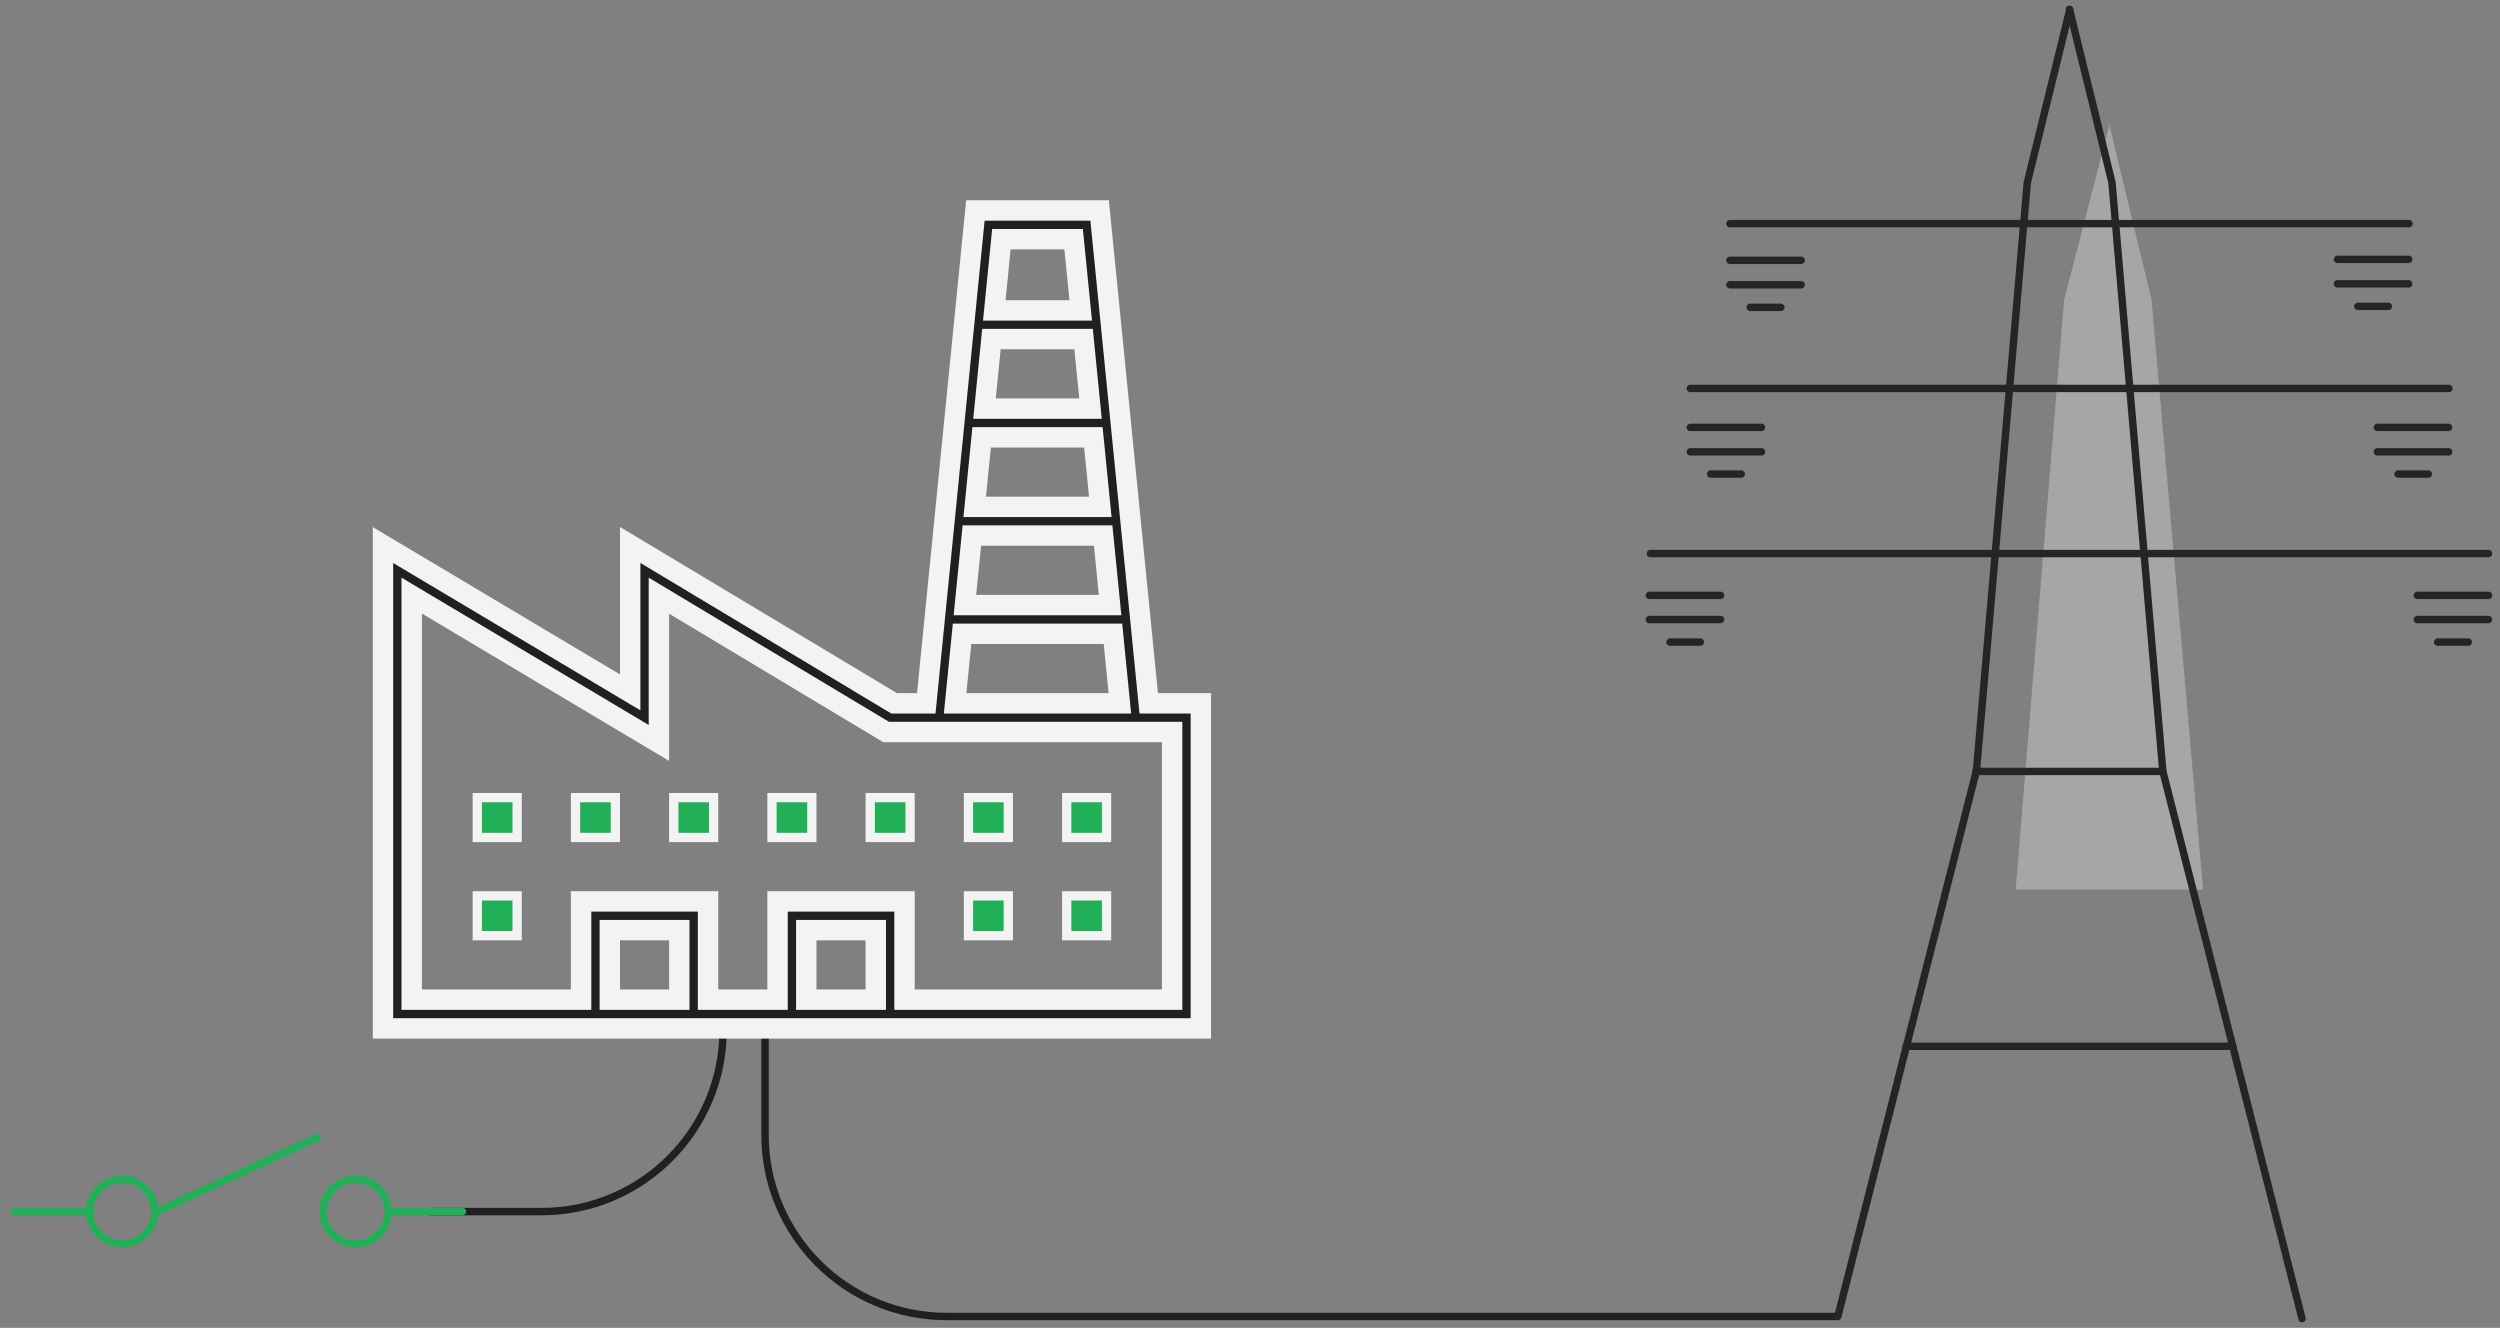 <svg xmlns="http://www.w3.org/2000/svg" width="1348" height="716" viewBox="0 0 1348 716" fill="none"><rect x="0" y="0" width="1348" height="716" fill="#808080" stroke="none"/><path d="M1112.96 161.678L1137.38 67.463L1160.11 161.678L1187.89 479.657H1086.86L1112.96 161.678Z" fill="#CCCCCC" fill-opacity="0.5"></path><path d="M389.875 555.413C389.875 609.471 346.015 653.298 291.91 653.298H231.252M990.961 709.859H510.474C456.368 709.859 412.508 666.035 412.508 611.975V555.413" stroke="#202020" stroke-width="4"></path><path d="M65.858 670.616C75.558 670.616 83.421 662.833 83.421 653.232C83.421 643.632 75.558 635.849 65.858 635.849C56.159 635.849 48.296 643.632 48.296 653.232C48.296 662.833 56.159 670.616 65.858 670.616Z" stroke="#21B057" stroke-width="4" stroke-linecap="round" stroke-linejoin="round"></path><path d="M191.751 670.616C182.052 670.616 174.189 662.833 174.189 653.232C174.189 643.632 182.052 635.849 191.751 635.849C201.451 635.849 209.313 643.632 209.313 653.232C209.313 662.833 201.451 670.616 191.751 670.616Z" stroke="#21B057" stroke-width="4" stroke-linecap="round" stroke-linejoin="round"></path><path d="M83.81 653.628L171.029 613.332" stroke="#21B057" stroke-width="4" stroke-linecap="round" stroke-linejoin="round"></path><path d="M45.727 653.235H7.642" stroke="#21B057" stroke-width="4" stroke-linecap="round" stroke-linejoin="round"></path><path d="M249.373 653.235H211.289" stroke="#21B057" stroke-width="4" stroke-linecap="round" stroke-linejoin="round"></path><path d="M990.96 709.831L1065.72 415.383L1093.12 98.418L1116.02 5.233" stroke="#252525" stroke-width="4" stroke-linecap="round" stroke-linejoin="round"></path><path d="M1241.26 710.993L1166.22 415.963L1138.78 98.375L1115.85 5.007" stroke="#252525" stroke-width="4" stroke-linecap="round" stroke-linejoin="round"></path><path d="M911.418 209.443H1320.46" stroke="#252525" stroke-width="4" stroke-linecap="round" stroke-linejoin="round"></path><path d="M932.778 120.587H1298.92" stroke="#252525" stroke-width="4" stroke-linecap="round" stroke-linejoin="round"></path><path d="M889.88 298.472H1341.82" stroke="#252525" stroke-width="4" stroke-linecap="round" stroke-linejoin="round"></path><path d="M889.362 334.049H927.747" stroke="#252525" stroke-width="4" stroke-linecap="round" stroke-linejoin="round"></path><path d="M889.362 321.033H927.747" stroke="#252525" stroke-width="4" stroke-linecap="round" stroke-linejoin="round"></path><path d="M900.477 346.198H916.803" stroke="#252525" stroke-width="4" stroke-linecap="round" stroke-linejoin="round"></path><path d="M1303.44 334.049H1341.82" stroke="#252525" stroke-width="4" stroke-linecap="round" stroke-linejoin="round"></path><path d="M1303.44 321.033H1341.82" stroke="#252525" stroke-width="4" stroke-linecap="round" stroke-linejoin="round"></path><path d="M1314.38 346.198H1330.88" stroke="#252525" stroke-width="4" stroke-linecap="round" stroke-linejoin="round"></path><path d="M911.418 243.633H949.804" stroke="#252525" stroke-width="4" stroke-linecap="round" stroke-linejoin="round"></path><path d="M911.418 230.443H949.804" stroke="#252525" stroke-width="4" stroke-linecap="round" stroke-linejoin="round"></path><path d="M922.365 255.607H938.867" stroke="#252525" stroke-width="4" stroke-linecap="round" stroke-linejoin="round"></path><path d="M1281.9 243.633H1320.29" stroke="#252525" stroke-width="4" stroke-linecap="round" stroke-linejoin="round"></path><path d="M1281.9 230.443H1320.29" stroke="#252525" stroke-width="4" stroke-linecap="round" stroke-linejoin="round"></path><path d="M1293.03 255.607H1309.35" stroke="#252525" stroke-width="4" stroke-linecap="round" stroke-linejoin="round"></path><path d="M1260.36 153.041H1298.75" stroke="#252525" stroke-width="4" stroke-linecap="round" stroke-linejoin="round"></path><path d="M1260.36 139.851H1298.75" stroke="#252525" stroke-width="4" stroke-linecap="round" stroke-linejoin="round"></path><path d="M1271.31 165.189H1287.81" stroke="#252525" stroke-width="4" stroke-linecap="round" stroke-linejoin="round"></path><path d="M932.789 153.562H971.174" stroke="#252525" stroke-width="4" stroke-linecap="round" stroke-linejoin="round"></path><path d="M932.789 140.373H971.174" stroke="#252525" stroke-width="4" stroke-linecap="round" stroke-linejoin="round"></path><path d="M943.73 165.711H960.232" stroke="#252525" stroke-width="4" stroke-linecap="round" stroke-linejoin="round"></path><path d="M1027.79 564.173H1203.91" stroke="#252525" stroke-width="4" stroke-linecap="round" stroke-linejoin="round"></path><path d="M1065.49 415.964H1166.23" stroke="#252525" stroke-width="4" stroke-linecap="round" stroke-linejoin="round"></path><g clip-path="url(#clip0_3_691)"><path d="M257.352 430.078H278.836V451.562H257.352V430.078Z" fill="#21B057" stroke="#F3F3F3" stroke-width="5"></path><path d="M257.352 483.047H278.836V504.531H257.352V483.047Z" fill="#21B057" stroke="#F3F3F3" stroke-width="5"></path><path d="M310.32 430.078H331.805V451.562H310.32V430.078Z" fill="#21B057" stroke="#F3F3F3" stroke-width="5"></path><path d="M363.289 430.078H384.773V451.562H363.289V430.078Z" fill="#21B057" stroke="#F3F3F3" stroke-width="5"></path><path d="M416.258 430.078H437.742V451.562H416.258V430.078Z" fill="#21B057" stroke="#F3F3F3" stroke-width="5"></path><path d="M469.227 430.078H490.711V451.562H469.227V430.078Z" fill="#21B057" stroke="#F3F3F3" stroke-width="5"></path><path d="M522.195 430.078H543.68V451.562H522.195V430.078Z" fill="#21B057" stroke="#F3F3F3" stroke-width="5"></path><path d="M522.195 483.047H543.68V504.531H522.195V483.047Z" fill="#21B057" stroke="#F3F3F3" stroke-width="5"></path><path d="M575.164 430.078H596.648V451.562H575.164V430.078Z" fill="#21B057" stroke="#F3F3F3" stroke-width="5"></path><path d="M575.164 483.047H596.648V504.531H575.164V483.047Z" fill="#21B057" stroke="#F3F3F3" stroke-width="5"></path><path d="M624.378 379.227H647.5V554.5H206.5V293.888L331.489 368.384L339.805 373.341V363.66V293.841L480.806 378.443L482.113 379.227H483.636H494.465H499.444L499.938 374.272L525.929 113.5H592.915L618.905 374.272L619.399 379.227H624.378ZM581.926 220.32H588.001L587.399 214.275L584.759 187.79L584.265 182.836H579.286H539.559H534.579L534.086 187.79L531.446 214.275L530.844 220.32H536.919H581.926ZM590.038 240.759L589.544 235.805H584.565H534.279H529.3L528.806 240.759L526.167 267.244L525.564 273.289H531.64H587.205H593.28L592.678 267.244L590.038 240.759ZM595.317 293.728L594.824 288.773H589.844H528.999H524.02L523.526 293.728L520.887 320.212L520.284 326.258H526.36H592.484H598.559L597.957 320.212L595.317 293.728ZM579.391 133.939L578.898 128.984H573.919H544.926H539.947L539.453 133.939L536.725 161.306L536.123 167.352H542.198H576.646H582.722L582.119 161.306L579.391 133.939ZM523.72 341.742H518.741L518.247 346.697L515.608 373.181L515.005 379.227H521.08H597.763H603.839L603.236 373.181L600.597 346.697L600.103 341.742H595.124H523.72ZM360.789 539.016H366.289V533.516V507.031V501.531H360.789H334.305H328.805V507.031V533.516V539.016H334.305H360.789ZM466.727 539.016H472.227V533.516V507.031V501.531H466.727H440.242H434.742V507.031V533.516V539.016H440.242H466.727ZM626.516 539.016H632.016V533.516V400.211V394.711H626.516H477.824L363.619 326.188L355.289 321.19V330.904V400.597L230.3 326.1L221.984 321.144V330.825V533.516V539.016H227.484H307.82H313.32V533.516V486.047H381.773V533.516V539.016H387.273H413.758H419.258V533.516V486.047H487.711V533.516V539.016H493.211H626.516Z" fill="#202020" stroke="#F3F3F3" stroke-width="11"></path></g><defs><clipPath id="clip0_3_691"><rect width="452" height="452" fill="white" transform="translate(201 108)"></rect></clipPath></defs></svg>